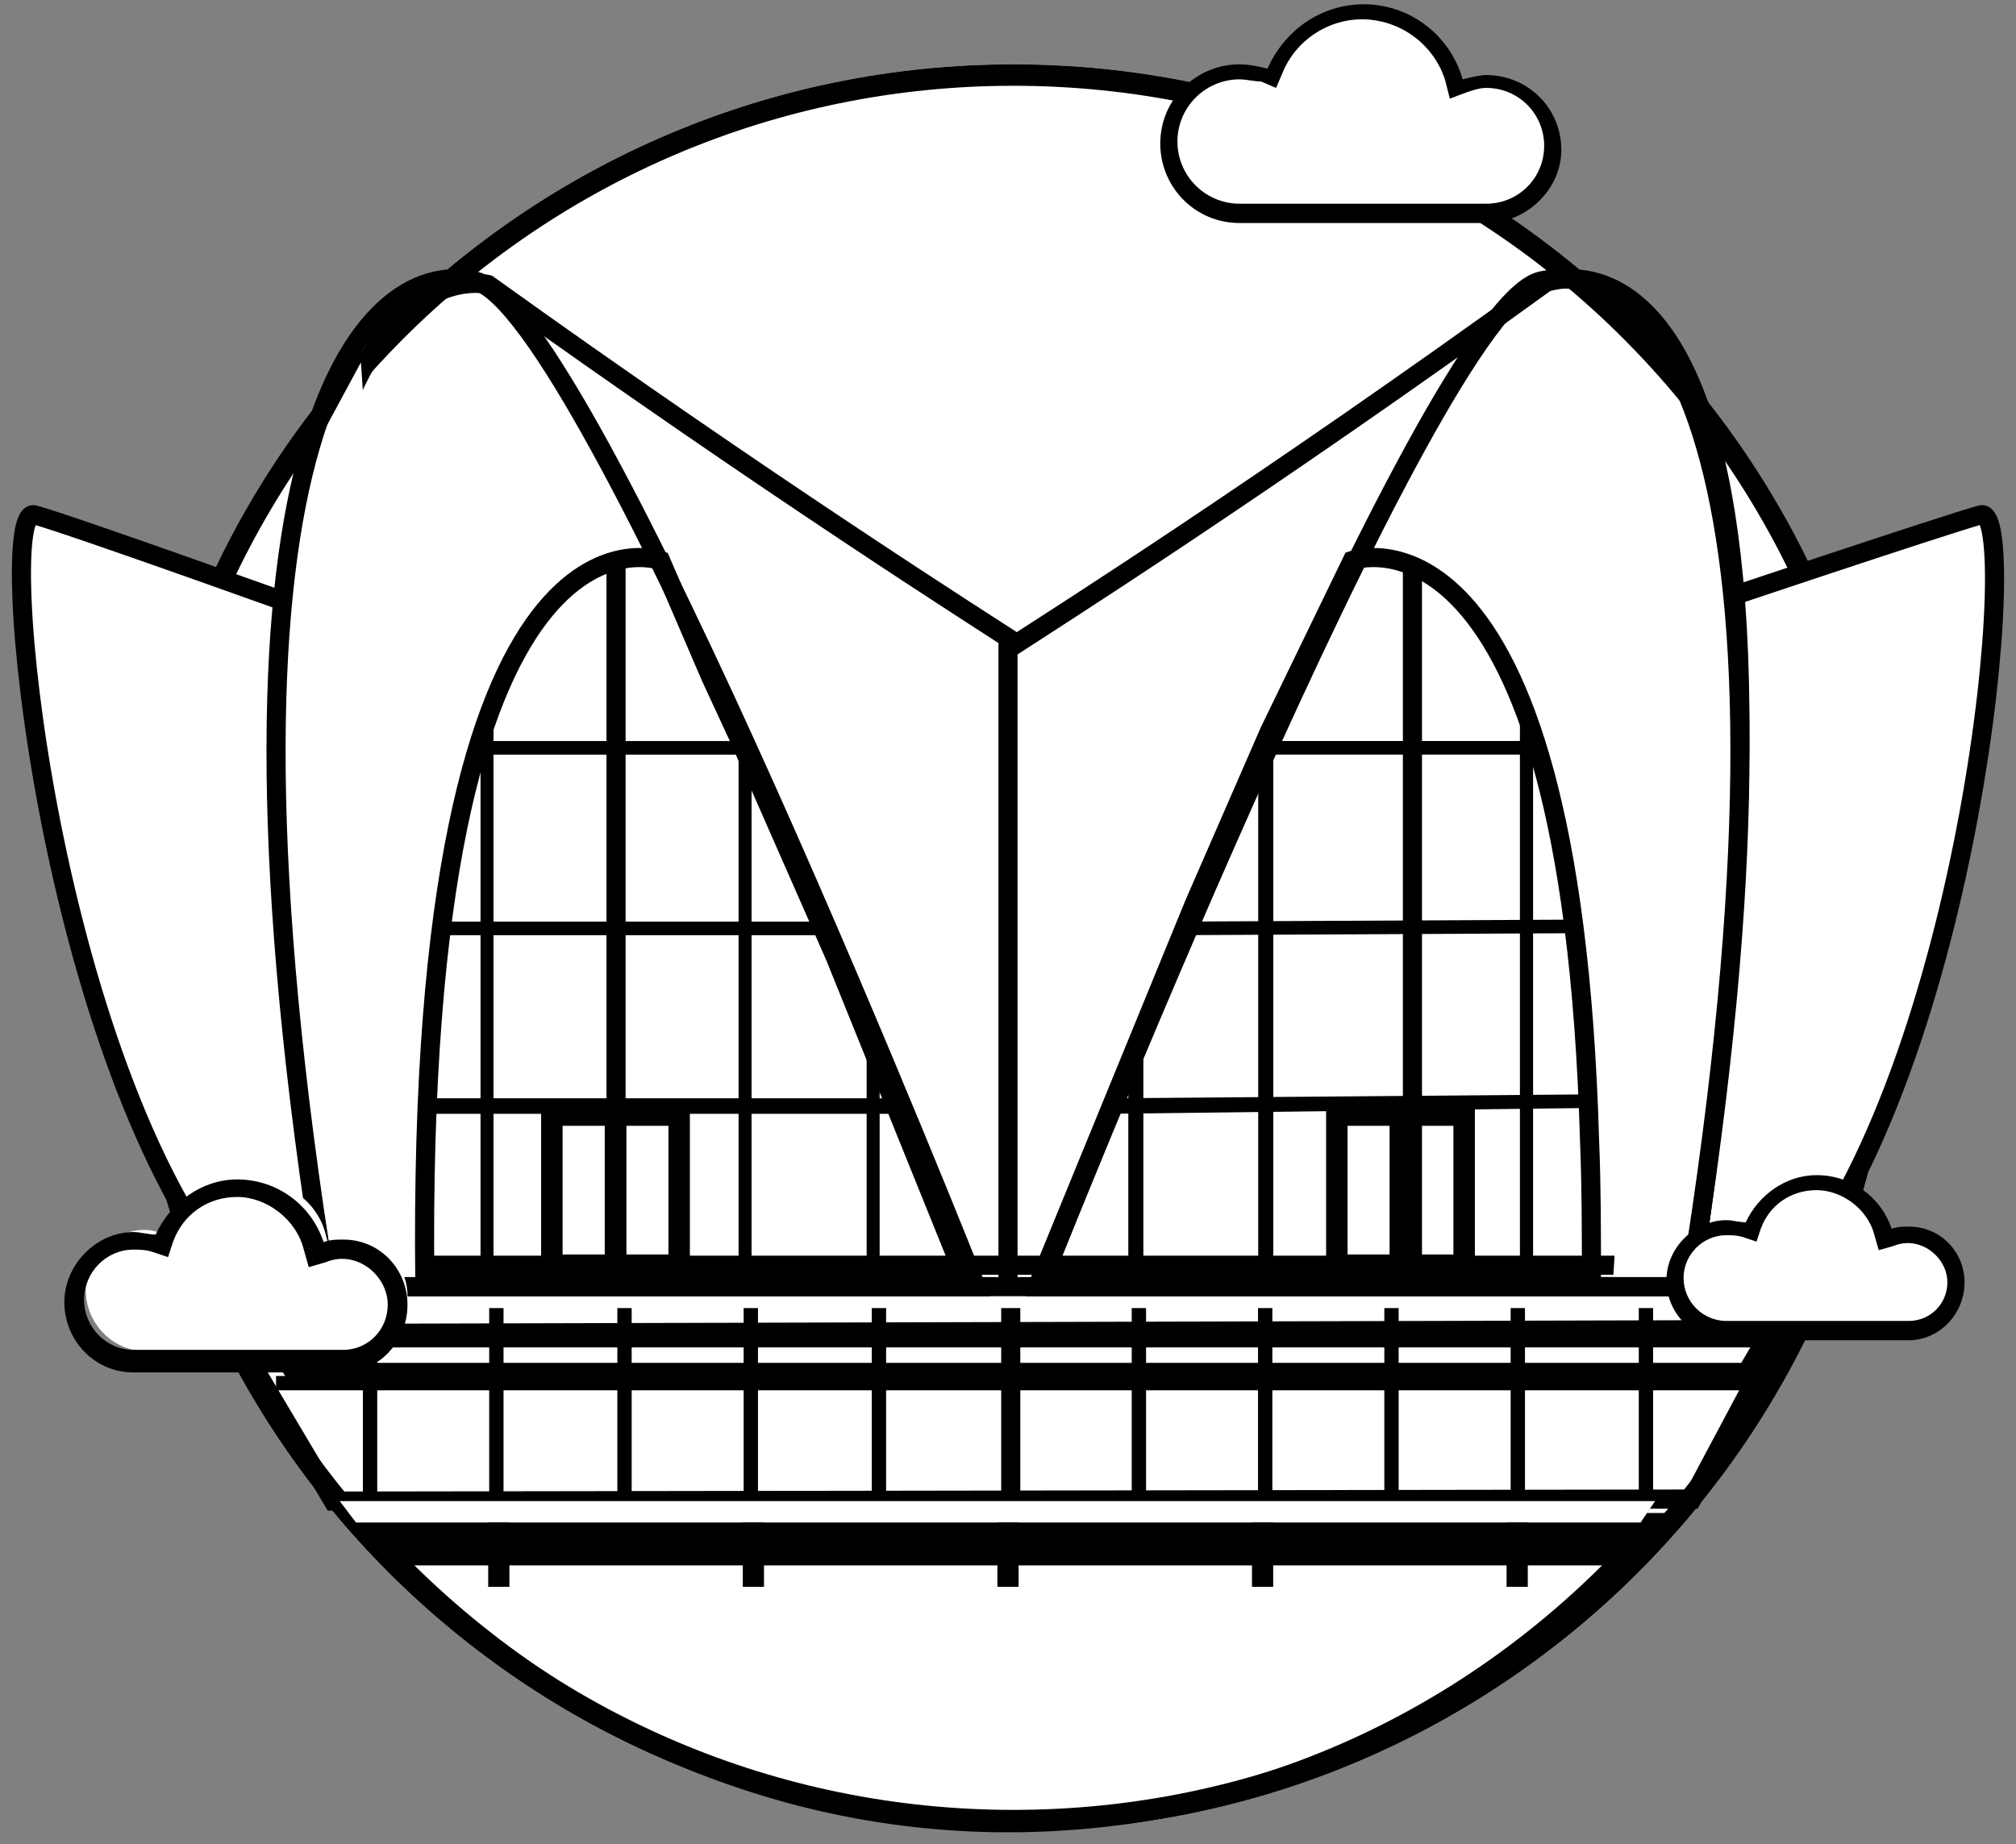 <?xml version="1.0" encoding="UTF-8"?><svg version="1.1" width="94px" height="86px" viewBox="0 0 94.0 86.0" xmlns="http://www.w3.org/2000/svg" xmlns:xlink="http://www.w3.org/1999/xlink"><rect x="0" y="0" width="94.0" height="86.0" fill="#808080" stroke="none"/><defs><clipPath id="i0"><path d="M41.2,0 C63.954,0 82.4,18.446 82.4,41.2 C82.4,63.954 63.954,82.4 41.2,82.4 C18.446,82.4 0,63.954 0,41.2 C0,18.446 18.446,0 41.2,0 Z"></path></clipPath><clipPath id="i1"><path d="M82.4,0 L82.4,82.4 L0,82.4 L0,0 L82.4,0 Z"></path></clipPath><clipPath id="i2"><path d="M0.552,2.65865976e-06 L0.609,0.008 C2.541,0.548 13.785,4.597 13.785,4.597 C11.764,16.295 14.839,35.91 14.839,35.91 L10.008,36 C1.223,25.652 -1.324,-0.532 0.609,0.008 Z"></path></clipPath><clipPath id="i3"><path d="M5.028,36 L0.002,35.91 C-0.086,36 3,16.196 0.972,4.349 C0.972,4.349 2.401,3.868 4.331,3.224 L5.185,2.938 C5.283,2.906 5.382,2.873 5.481,2.84 L6.085,2.639 C6.492,2.503 6.908,2.365 7.326,2.227 L7.954,2.019 C10.673,1.119 13.342,0.247 14.197,0.008 C16.137,-0.534 13.845,25.691 5.028,36 Z"></path></clipPath><clipPath id="i4"><path d="M5.511,0 C6.262,7.354 6.179,17.925 3.924,33 L0,33 L1.978,1 L5.511,0 Z"></path></clipPath><clipPath id="i5"><path d="M3.888,0 L6.856,43.1 L2.746,43.1 C-1.137,20.948 -0.054,14.036 0.916,8.366 L0.987,7.948 L1.093,7.327 C1.116,7.189 1.139,7.052 1.161,6.914 L1.26,6.296 C1.356,5.676 1.443,5.051 1.514,4.4 L3.888,0 Z"></path></clipPath><clipPath id="i6"><path d="M0.132,0 L0.746,1.811 L0.746,27.348 L0.132,27.348 L0.132,0 Z"></path></clipPath><clipPath id="i7"><path d="M0.79,0 L0.79,26.08 L0.088,26.08 L0.088,1.449 L0.79,0 Z"></path></clipPath><clipPath id="i8"><path d="M0.79,0 L0.79,12.044 L0.088,12.044 L0.088,1.539 L0.79,0 Z"></path></clipPath><clipPath id="i9"><path d="M12.729,0.136 L12.992,0.77 L0,0.77 L0.263,0.136 L12.729,0.136 Z"></path></clipPath><clipPath id="i10"><path d="M22.385,0 L22.385,0.634 L0,0.906 L0.263,0.181 L22.385,0 Z"></path></clipPath><clipPath id="i11"><path d="M18.347,0.091 L18.347,0.724 L0,0.815 L0.263,0.181 L18.347,0.091 Z"></path></clipPath><clipPath id="i12"><path d="M0.736,0 L0.736,27.345 L0.13,27.345 L0.13,1.811 L0.736,0 Z"></path></clipPath><clipPath id="i13"><path d="M0.13,0 L0.736,1.449 L0.736,25.806 L0.13,25.806 L0.13,0 Z"></path></clipPath><clipPath id="i14"><path d="M0.13,0 L0.736,1.539 L0.736,11.862 L0.13,11.862 L0.13,0 Z"></path></clipPath><clipPath id="i15"><path d="M12.378,0.136 L12.724,0.77 L0,0.77 L0.26,0.136 L12.378,0.136 Z"></path></clipPath><clipPath id="i16"><path d="M21.727,0.091 L21.986,0.815 L0,0.815 L0,0.091 L21.727,0.091 Z"></path></clipPath><clipPath id="i17"><path d="M17.745,0.136 L18.004,0.77 L0,0.77 L0.087,0.136 L17.745,0.136 Z"></path></clipPath><clipPath id="i18"><path d="M61.333,0 L59.303,3 L2.115,3 L0,0 L61.333,0 Z"></path></clipPath><clipPath id="i19"><path d="M61.333,0 L60.657,1 L0.761,1 L0,0 L61.333,0 Z"></path></clipPath><clipPath id="i20"><path d="M0.989,0 L0.989,3 L0,3 L0,0 L0.989,0 Z"></path></clipPath><clipPath id="i21"><path d="M0.989,0 L0.989,3 L0,3 L0,0 L0.989,0 Z"></path></clipPath><clipPath id="i22"><path d="M0.989,0 L0.989,3 L0,3 L0,0 L0.989,0 Z"></path></clipPath><clipPath id="i23"><path d="M6.7,0 C8.2,0 9.5,0.9 9.8,2.3 L9.9,2.6 L10.2,2.5 C10.4,2.4 10.7,2.4 10.9,2.4 C12.1,2.4 13.1,3.4 13.1,4.6 C13.1,5.8 12.1,6.8 10.9,6.8 L2.4,6.8 C1.1,6.8 0,5.7 0,4.4 C0,3.1 1.1,2 2.4,2 C2.7,2 3,2.1 3.3,2.2 L3.6,2.3 L3.7,2 C4.2,0.8 5.4,0 6.7,0 Z"></path></clipPath><clipPath id="i24"><path d="M13.1,0 L13.1,6.8 L0,6.8 L0,0 L13.1,0 Z"></path></clipPath><clipPath id="i25"><path d="M7,0 C8.6,0 10,1 10.5,2.5 C10.8,2.4 11,2.4 11.3,2.4 C12.8,2.4 13.9,3.6 13.9,5 C13.9,6.5 12.7,7.7 11.3,7.7 L2.8,7.7 C1.2,7.7 0,6.4 0,4.9 C0,3.4 1.3,2.1 2.8,2.1 C3.1,2.1 3.4,2.2 3.7,2.2 C4.3,0.9 5.6,0 7,0 Z M7,0.7 C5.8,0.7 4.8,1.4 4.4,2.5 L4.2,3.1 L3.6,2.9 C3.3,2.8 3,2.8 2.8,2.8 C1.7,2.8 0.8,3.7 0.8,4.8 C0.8,5.9 1.7,6.8 2.8,6.8 L11.3,6.8 C12.3,6.8 13.1,6 13.1,5 C13.1,3.8 11.8,2.8 10.6,3.3 L9.9,3.5 L9.7,2.8 C9.4,1.6 8.2,0.7 7,0.7 Z"></path></clipPath><clipPath id="i26"><path d="M13.9,0 L13.9,7.7 L0,7.7 L0,0 L13.9,0 Z"></path></clipPath><clipPath id="i27"><path d="M9,0 C11,0 12.8,1.3 13.3,3.2 L13.4,3.6 L13.8,3.5 C14.1,3.4 14.5,3.3 14.8,3.3 C16.5,3.3 17.9,4.7 17.9,6.4 C17.9,8.1 16.5,9.4 14.8,9.4 L3.3,9.4 C1.5,9.4 0,7.9 0,6.1 C0,4.3 1.5,2.8 3.3,2.8 C3.7,2.8 4.1,2.9 4.5,3 L4.8,3.1 L4.9,2.8 C5.6,1.1 7.2,0 9,0 Z"></path></clipPath><clipPath id="i28"><path d="M17.9,0 L17.9,9.4 L0,9.4 L0,0 L17.9,0 Z"></path></clipPath><clipPath id="i29"><path d="M9.5,0 C11.6,0 13.5,1.4 14.1,3.5 C14.5,3.4 14.9,3.3 15.2,3.3 C17.1,3.3 18.7,4.8 18.7,6.8 C18.7,8.6 17.1,10.2 15.2,10.2 L3.7,10.2 C1.6,10.2 0,8.5 0,6.5 C0,4.4 1.7,2.8 3.7,2.8 C4.1,2.8 4.6,2.9 5,3 C5.8,1.2 7.5,0 9.5,0 Z M9.4,0.7 C7.8,0.7 6.3,1.7 5.7,3.2 L5.4,3.9 L4.7,3.6 C4.4,3.6 4,3.5 3.7,3.5 C2.1,3.5 0.8,4.8 0.8,6.4 C0.8,8 2.1,9.3 3.7,9.3 L15.2,9.3 C16.7,9.3 17.9,8.1 17.9,6.6 C17.9,5.1 16.7,3.9 15.2,3.9 C14.9,3.9 14.6,4 14.3,4.1 L13.5,4.4 L13.3,3.6 C12.8,1.9 11.2,0.7 9.4,0.7 Z"></path></clipPath><clipPath id="i30"><path d="M18.7,0 L18.7,10.2 L0,10.2 L0,0 L18.7,0 Z"></path></clipPath><clipPath id="i31"><path d="M7.672,0 C9.389,0 10.878,1.059 11.221,2.706 L11.336,3.059 L11.679,2.941 C11.908,2.824 12.252,2.824 12.481,2.824 C13.855,2.824 15,4 15,5.412 C15,6.824 13.855,8 12.481,8 L2.748,8 C1.26,8 0,6.706 0,5.176 C0,3.647 1.26,2.353 2.748,2.353 C3.092,2.353 3.435,2.471 3.779,2.588 L4.122,2.706 L4.237,2.353 C4.809,0.941 6.183,0 7.672,0 Z"></path></clipPath><clipPath id="i32"><path d="M15,0 L15,8 L0,8 L0,0 L15,0 Z"></path></clipPath><clipPath id="i33"><path d="M8.058,0 C9.899,0 11.511,1.169 12.086,2.922 C12.432,2.805 12.662,2.805 13.007,2.805 C14.734,2.805 16,4.208 16,5.844 C16,7.597 14.619,9 13.007,9 L3.223,9 C1.381,9 0,7.481 0,5.727 C0,3.974 1.496,2.455 3.223,2.455 C3.568,2.455 3.914,2.571 4.259,2.571 C4.95,1.052 6.446,0 8.058,0 Z M8.058,0.818 C6.676,0.818 5.525,1.636 5.065,2.922 L4.835,3.623 L4.144,3.39 C3.799,3.273 3.453,3.273 3.223,3.273 C1.957,3.273 0.921,4.325 0.921,5.61 C0.921,6.896 1.957,7.948 3.223,7.948 L13.007,7.948 C14.158,7.948 15.079,7.013 15.079,5.844 C15.079,4.442 13.583,3.273 12.201,3.857 L11.396,4.091 L11.165,3.273 C10.82,1.87 9.439,0.818 8.058,0.818 Z"></path></clipPath><clipPath id="i34"><path d="M16,0 L16,9 L0,9 L0,0 L16,0 Z"></path></clipPath></defs><g transform="translate(1.0 0.2)"><g transform="translate(5.051 2.8)"><g transform=""><g clip-path="url(#i0)"><g clip-path="url(#i1)"><polygon points="0,0 82.4,0 82.4,82.4 0,82.4 0,0" stroke="none" fill="#FFFFFF"></polygon></g><path d="M41.2,82.4 C63.954,82.4 82.4,63.954 82.4,41.2 C82.4,18.446 63.954,0 41.2,0 C18.446,0 0,18.446 0,41.2 C0,63.954 18.446,82.4 41.2,82.4 Z" stroke="#000000" stroke-width="2" fill="none" stroke-miterlimit="10"></path></g></g></g><g transform="translate(0.0 12.8)"><g transform="translate(15.828 58.0)"><path d="M0,0 C7.479,8.561 18.273,14 30.172,14 C42.156,14 52.865,8.65 60.344,0 L0,0 Z" stroke="#000000" stroke-width="0.891" fill="none" stroke-miterlimit="10"></path></g><g transform="translate(9.892 46)"><path d="M70.553,5 C71.494,3.39 72.52,1.695 73.204,0 L0,0 C0.77,1.78 1.881,3.39 2.822,5 L70.553,5 Z" stroke="#000000" stroke-width="0.891" fill="none" stroke-miterlimit="10"></path></g><g transform="translate(0.0 11)"><g clip-path="url(#i2)"><polygon points="0,3.48679419e-16 14.839,3.48679419e-16 14.839,36 0,36 0,3.48679419e-16" stroke="none" fill="#FFFFFF"></polygon></g><path d="M13.785,4.597 C13.785,4.597 2.541,0.548 0.609,0.008 C-1.324,-0.532 1.223,25.652 10.008,36 L14.839,35.91 C14.839,35.91 11.764,16.295 13.785,4.597 Z" stroke="#000000" stroke-width="0.891" fill="none" stroke-miterlimit="10"></path></g><g transform="translate(77.161 11)"><g clip-path="url(#i3)"><polygon points="-3.97251676e-16,-2.58126853e-15 14.839,-2.58126853e-15 14.839,36 -3.97251676e-16,36 -3.97251676e-16,-2.58126853e-15" stroke="none" fill="#FFFFFF"></polygon></g><path d="M0.972,4.349 C0.972,4.349 12.257,0.551 14.197,0.008 C16.137,-0.534 13.845,25.691 5.028,36 L0.002,35.91 C-0.086,36 3,16.196 0.972,4.349 Z" stroke="#000000" stroke-width="0.891" fill="none" stroke-miterlimit="10"></path></g><g transform="translate(12.86 0.0)"><path d="M58.21,0.177 C45.11,9.667 34.92,16.113 33.55,17.008 C32.18,16.113 21.991,9.667 8.89,0.266 C8.89,0.266 -5.238,-3.225 2.126,47 L64.975,47 C72.767,-5.464 58.21,0.177 58.21,0.177 Z" stroke="#000000" stroke-width="0.891" fill="none" stroke-miterlimit="10"></path></g><g transform="translate(74.194 14)"><g clip-path="url(#i4)"><polygon points="0,0 5.935,0 5.935,33 0,33 0,0" stroke="none" fill="#FFFFFF"></polygon></g></g><g transform="translate(11.94 3.9)"><g clip-path="url(#i5)"><polygon points="-4.4408921e-16,0 6.856,0 6.856,43.1 -4.4408921e-16,43.1 -4.4408921e-16,0" stroke="none" fill="#FFFFFF"></polygon></g></g><g transform="translate(11.871 0.0)"><path d="M2.336,47 L32.645,47 C32.645,47 14.512,1.171 9.256,0.097 C3.913,-1.067 -3.971,7.884 2.336,47 Z" stroke="#000000" stroke-width="0.891" fill="none" stroke-miterlimit="10"></path></g><g transform="translate(47.484 0.0)"><path d="M30.309,47 L0,47 C0,47 18.133,1.171 23.389,0.097 C28.732,-1.067 36.616,7.884 30.309,47 Z" stroke="#000000" stroke-width="0.891" fill="none" stroke-miterlimit="10"></path></g><g transform="translate(9.892 49)"><polygon points="68.003,7.905 4.642,8 0,0.19 72.215,0 68.003,7.905 68.003,7.905" stroke="#000000" stroke-width="0.891" fill="none" stroke-miterlimit="10"></polygon></g><g transform="translate(47.484 13)"><path d="M14.572,0.132 C14.572,0.132 24.755,-3.49 25.633,27.208 C25.72,29.291 25.72,31.464 25.72,33.819 C13.519,33.819 0,33.728 0,33.728 L7.198,16.16 L10.71,8.101 L14.572,0.132 Z" stroke="#000000" stroke-width="0.891" fill="none" stroke-miterlimit="10"></path><g transform="translate(22.253 6.652)"><g clip-path="url(#i6)"><polygon points="0.132,0 0.746,0 0.746,27.348 0.132,27.348 0.132,0" stroke="none" fill="#000000"></polygon></g></g><g transform="translate(10.095 7.92)"><g clip-path="url(#i7)"><polygon points="0.088,0 0.79,0 0.79,26.08 0.088,26.08 0.088,0" stroke="none" fill="#000000"></polygon></g></g><g transform="translate(4.038 21.956)"><g clip-path="url(#i8)"><polygon points="0.088,0 0.79,0 0.79,12.044 0.088,12.044 0.088,0" stroke="none" fill="#000000"></polygon></g></g><g transform="translate(10.271 8.418)"><g clip-path="url(#i9)"><polygon points="0,0.136 12.992,0.136 12.992,0.77 0,0.77 0,0.136" stroke="none" fill="#000000"></polygon></g></g><g transform="translate(3.16 25.035)"><g clip-path="url(#i10)"><polygon points="0,0 22.385,0 22.385,0.906 0,0.906 0,0" stroke="none" fill="#000000"></polygon></g></g><g transform="translate(6.584 16.794)"><g clip-path="url(#i11)"><polygon points="0,0.091 18.347,0.091 18.347,0.815 0,0.815 0,0.091" stroke="none" fill="#000000"></polygon></g></g></g><g transform="translate(15.828 48.0)"><path d="M0.427,0 L0.427,9" stroke="#000000" stroke-width="0.668" fill="none" stroke-miterlimit="10"></path><g transform="translate(5.889 0.0)"><path d="M0.427,0 L0.427,9" stroke="#000000" stroke-width="0.668" fill="none" stroke-miterlimit="10"></path><g transform="translate(5.975 0.0)"><path d="M0.427,0 L0.427,9" stroke="#000000" stroke-width="0.668" fill="none" stroke-miterlimit="10"></path></g></g><g transform="translate(17.753 0.0)"><path d="M0.427,0 L0.427,9" stroke="#000000" stroke-width="0.668" fill="none" stroke-miterlimit="10"></path><g transform="translate(5.975 0.0)"><path d="M0.427,0 L0.427,9" stroke="#000000" stroke-width="0.668" fill="none" stroke-miterlimit="10"></path></g></g><g transform="translate(29.873 0.0)"><path d="M0.427,0 L0.427,9" stroke="#000000" stroke-width="0.891" fill="none" stroke-miterlimit="10"></path><g transform="translate(5.975 0.0)"><path d="M0.427,0 L0.427,9" stroke="#000000" stroke-width="0.668" fill="none" stroke-miterlimit="10"></path></g></g><g transform="translate(41.737 0.0)"><path d="M0.427,0 L0.427,9" stroke="#000000" stroke-width="0.668" fill="none" stroke-miterlimit="10"></path><g transform="translate(5.889 0.0)"><path d="M0.427,0 L0.427,9" stroke="#000000" stroke-width="0.668" fill="none" stroke-miterlimit="10"></path></g></g><g transform="translate(53.516 0.0)"><path d="M0.427,0 L0.427,9" stroke="#000000" stroke-width="0.668" fill="none" stroke-miterlimit="10"></path><g transform="translate(5.975 0.0)"><path d="M0.427,0 L0.427,9" stroke="#000000" stroke-width="0.668" fill="none" stroke-miterlimit="10"></path></g></g></g><g transform="translate(18.796 13)"><path d="M11.005,0.136 C11.005,0.136 -0.421,-4.03 0.012,33.819 C12.044,33.819 25.287,33.819 25.287,33.819 L19.142,18.607 L14.641,8.375 L13.342,5.568 L11.005,0.136 Z" stroke="#000000" stroke-width="0.891" fill="none" stroke-miterlimit="10"></path><g transform="translate(8.495 0.136)"><path d="M0.433,0 L0.433,33.774" stroke="#000000" stroke-width="0.891" fill="none" stroke-miterlimit="10"></path></g><g transform="translate(2.479 6.655)"><g clip-path="url(#i12)"><polygon points="0.13,0 0.736,0 0.736,27.345 0.13,27.345 0.13,0" stroke="none" fill="#000000"></polygon></g></g><g transform="translate(14.511 8.194)"><g clip-path="url(#i13)"><polygon points="0.13,0 0.736,0 0.736,25.806 0.13,25.806 0.13,0" stroke="none" fill="#000000"></polygon></g></g><g transform="translate(20.483 22.138)"><g clip-path="url(#i14)"><polygon points="0.13,0 0.736,0 0.736,11.862 0.13,11.862 0.13,0" stroke="none" fill="#000000"></polygon></g></g><g transform="translate(2.349 8.421)"><g clip-path="url(#i15)"><polygon points="0,0.136 12.724,0.136 12.724,0.77 0,0.77 0,0.136" stroke="none" fill="#000000"></polygon></g></g><g transform="translate(0.099 25.126)"><g clip-path="url(#i16)"><polygon points="0,0.091 21.986,0.091 21.986,0.815 0,0.815 0,0.091" stroke="none" fill="#000000"></polygon></g></g><g transform="translate(0.704 16.841)"><g clip-path="url(#i17)"><polygon points="0,0.136 18.004,0.136 18.004,0.77 0,0.77 0,0.136" stroke="none" fill="#000000"></polygon></g></g><g transform="translate(45.629 0.136)"><path d="M0.433,0 L0.433,33.774" stroke="#000000" stroke-width="0.891" fill="none" stroke-miterlimit="10"></path></g></g><g transform="translate(24.731 39)"><polygon points="0,0 2.968,0 2.968,7 0,7 0,0 0,0" stroke="#000000" stroke-width="1" fill="none" stroke-miterlimit="10"></polygon></g><g transform="translate(11.871 51)"><path d="M0,0.5 L69.247,0.5" stroke="#000000" stroke-width="0.668" fill="none" stroke-miterlimit="10"></path></g><g transform="translate(10.882 49)"><path d="M0,0.5 L70.237,0.5" stroke="#000000" stroke-width="0.668" fill="none" stroke-miterlimit="10"></path></g><g transform="translate(27.699 39)"><polygon points="0,0 2.968,0 2.968,7 0,7 0,0 0,0" stroke="#000000" stroke-width="1" fill="none" stroke-miterlimit="10"></polygon></g><g transform="translate(61.333 39)"><polygon points="0,0 2.968,0 2.968,7 0,7 0,0 0,0" stroke="#000000" stroke-width="1" fill="none" stroke-miterlimit="10"></polygon></g><g transform="translate(64.301 39)"><polygon points="0,0 2.968,0 2.968,7 0,7 0,0 0,0" stroke="#000000" stroke-width="1" fill="none" stroke-miterlimit="10"></polygon></g><g transform="translate(14.839 57)"><g clip-path="url(#i18)"><polygon points="0,0 61.333,0 61.333,3 0,3 0,0" stroke="none" fill="#000000"></polygon></g></g><g transform="translate(14.839 57)"><g clip-path="url(#i19)"><polygon points="0,0 61.333,0 61.333,1 0,1 0,0" stroke="none" fill="#FFFFFF"></polygon></g></g><g transform="translate(21.763 58)"><g clip-path="url(#i20)"><polygon points="0,0 0.989,0 0.989,3 0,3 0,0" stroke="none" fill="#000000"></polygon></g></g><g transform="translate(33.634 58)"><g clip-path="url(#i21)"><polygon points="0,0 0.989,0 0.989,3 0,3 0,0" stroke="none" fill="#000000"></polygon></g></g><g transform="translate(45.505 58)"><g clip-path="url(#i21)"><polygon points="0,0 0.989,0 0.989,3 0,3 0,0" stroke="none" fill="#000000"></polygon></g></g><g transform="translate(57.376 58)"><g clip-path="url(#i21)"><polygon points="0,0 0.989,0 0.989,3 0,3 0,0" stroke="none" fill="#000000"></polygon></g></g><g transform="translate(69.247 58)"><g clip-path="url(#i22)"><polygon points="0,0 0.989,0 0.989,3 0,3 0,0" stroke="none" fill="#000000"></polygon></g></g><g transform="translate(45.505 17)"><path d="M0.495,0 L0.495,30" stroke="#000000" stroke-width="0.891" fill="none" stroke-miterlimit="10"></path></g></g><g transform="translate(76.7 54.6)"><g transform="translate(0.3 0.4)"><g clip-path="url(#i23)"><g clip-path="url(#i24)"><polygon points="0,0 13.1,0 13.1,6.8 0,6.8 0,0" stroke="none" fill="#FFFFFF"></polygon></g></g></g><g clip-path="url(#i25)"><g clip-path="url(#i26)"><polygon points="0,0 13.9,0 13.9,7.7 0,7.7 0,0" stroke="none" fill="#000000"></polygon></g></g></g><g transform="translate(53.1 0.0)"><g transform="translate(0.4 0.4)"><g clip-path="url(#i27)"><g clip-path="url(#i28)"><polygon points="0,0 17.9,0 17.9,9.4 0,9.4 0,0" stroke="none" fill="#FFFFFF"></polygon></g></g></g><g clip-path="url(#i29)"><g clip-path="url(#i30)"><polygon points="0,0 18.7,0 18.7,10.2 0,10.2 0,0" stroke="none" fill="#000000"></polygon></g></g></g><g transform="translate(2.0 54.8)"><g transform="translate(1.0 0.0)"><g clip-path="url(#i31)"><g clip-path="url(#i32)"><polygon points="0,0 15,0 15,8 0,8 0,0" stroke="none" fill="#FFFFFF"></polygon></g></g></g><g clip-path="url(#i33)"><g clip-path="url(#i34)"><polygon points="0,0 16,0 16,9 0,9 0,0" stroke="none" fill="#000000"></polygon></g></g></g></g></svg>